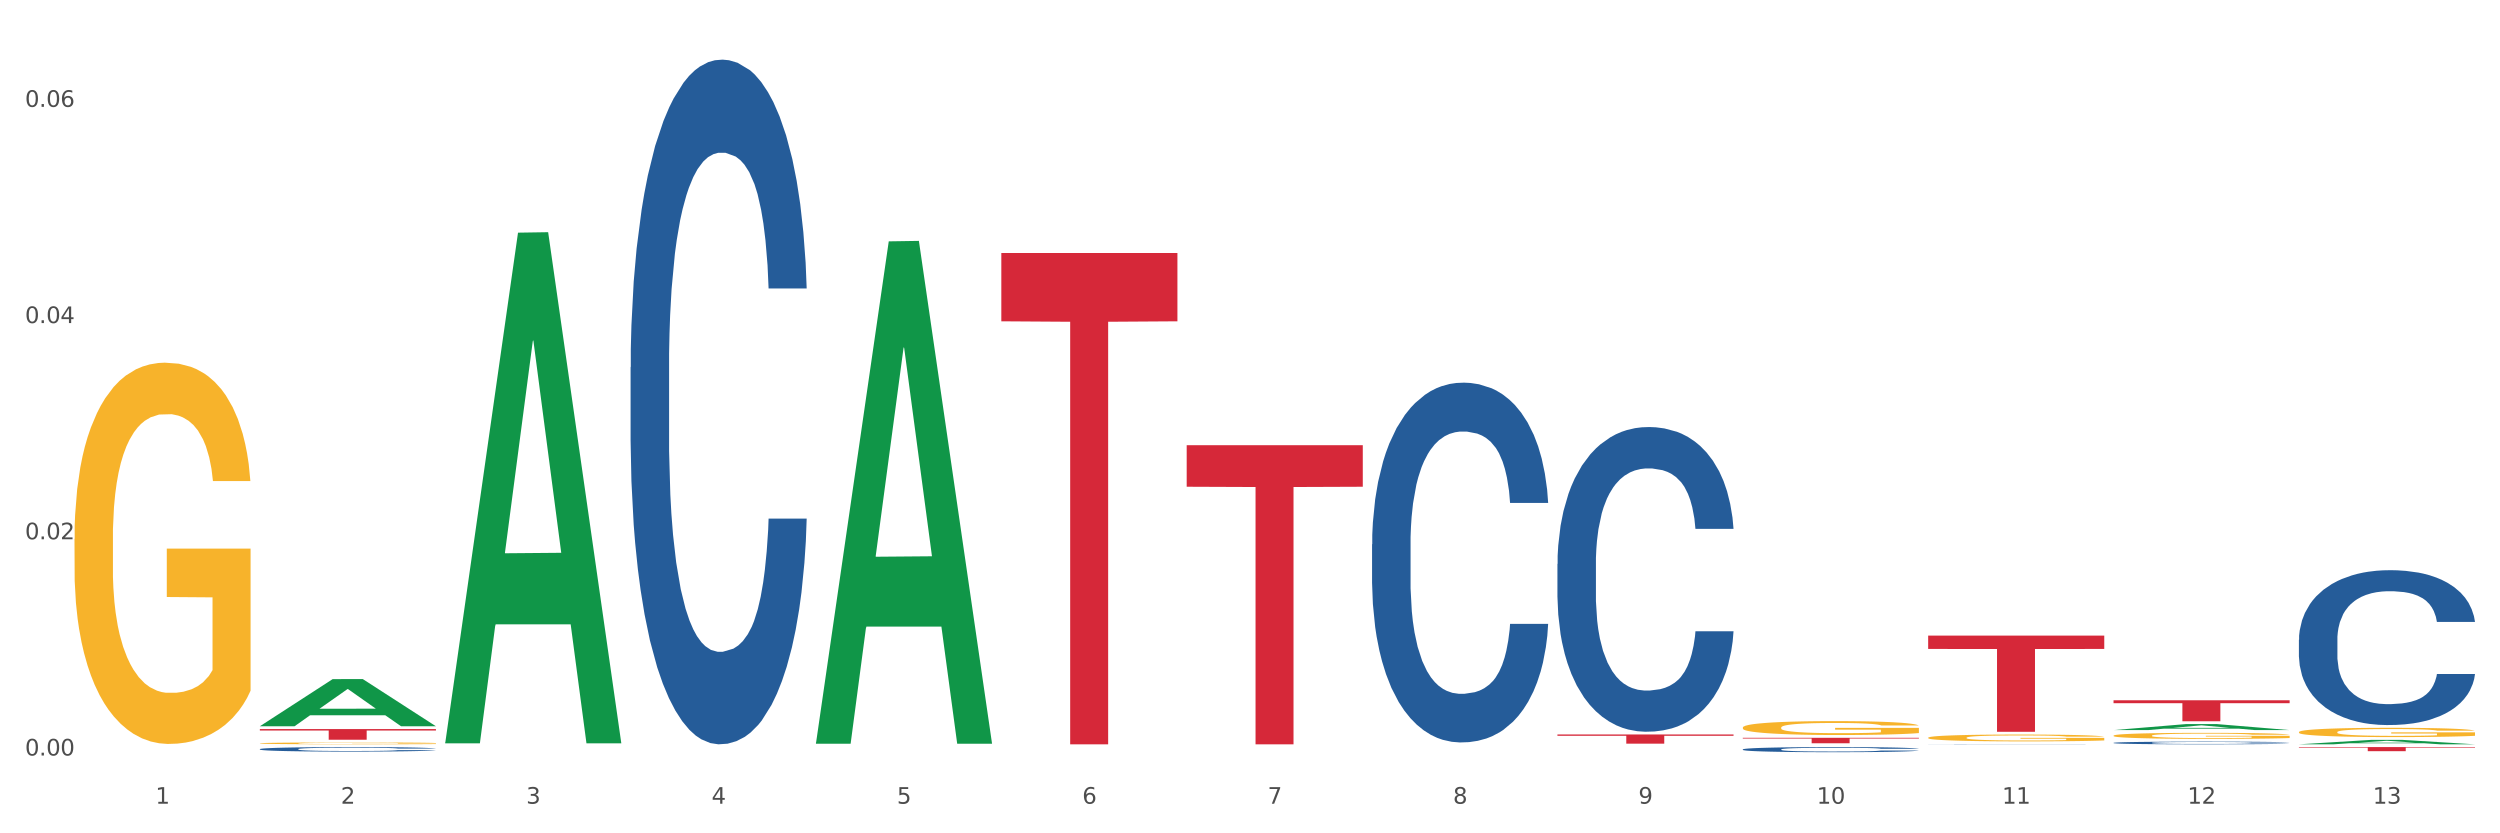 <?xml version="1.0" encoding="utf-8" standalone="no"?>
<!DOCTYPE svg PUBLIC "-//W3C//DTD SVG 1.1//EN"
  "http://www.w3.org/Graphics/SVG/1.1/DTD/svg11.dtd">
<svg xmlns:xlink="http://www.w3.org/1999/xlink" width="1080pt" height="360pt" viewBox="0 0 1080 360" xmlns="http://www.w3.org/2000/svg" version="1.1">
 <rect x="0" y="0" width="1080" height="360" fill="#333333" stroke="none"/>
 <defs>
  <style type="text/css">*{stroke-linejoin: round; stroke-linecap: butt}</style>
 </defs>
 <g id="figure_1">
  <g id="patch_1">
   <path d="M 0 360 
L 1080 360 
L 1080 0 
L 0 0 
z
" style="fill: #ffffff; stroke: #ffffff; stroke-linejoin: miter"/>
  </g>
  <g id="axes_1">
   <g id="matplotlib.axis_1">
    <g id="xtick_1">
     <g id="text_1">
      <!-- 1 -->
      <g style="fill: #4d4d4d" transform="translate(67.159 347.204) scale(0.096 -0.096)">
       <defs>
        <path id="DejaVuSans-31" d="M 794 531 
L 1825 531 
L 1825 4091 
L 703 3866 
L 703 4441 
L 1819 4666 
L 2450 4666 
L 2450 531 
L 3481 531 
L 3481 0 
L 794 0 
L 794 531 
z
" transform="scale(0.016)"/>
       </defs>
       <use xlink:href="#DejaVuSans-31"/>
      </g>
     </g>
    </g>
    <g id="xtick_2">
     <g id="text_2">
      <!-- 2 -->
      <g style="fill: #4d4d4d" transform="translate(147.238 347.204) scale(0.096 -0.096)">
       <defs>
        <path id="DejaVuSans-32" d="M 1228 531 
L 3431 531 
L 3431 0 
L 469 0 
L 469 531 
Q 828 903 1448 1529 
Q 2069 2156 2228 2338 
Q 2531 2678 2651 2914 
Q 2772 3150 2772 3378 
Q 2772 3750 2511 3984 
Q 2250 4219 1831 4219 
Q 1534 4219 1204 4116 
Q 875 4013 500 3803 
L 500 4441 
Q 881 4594 1212 4672 
Q 1544 4750 1819 4750 
Q 2544 4750 2975 4387 
Q 3406 4025 3406 3419 
Q 3406 3131 3298 2873 
Q 3191 2616 2906 2266 
Q 2828 2175 2409 1742 
Q 1991 1309 1228 531 
z
" transform="scale(0.016)"/>
       </defs>
       <use xlink:href="#DejaVuSans-32"/>
      </g>
     </g>
    </g>
    <g id="xtick_3">
     <g id="text_3">
      <!-- 3 -->
      <g style="fill: #4d4d4d" transform="translate(227.317 347.204) scale(0.096 -0.096)">
       <defs>
        <path id="DejaVuSans-33" d="M 2597 2516 
Q 3050 2419 3304 2112 
Q 3559 1806 3559 1356 
Q 3559 666 3084 287 
Q 2609 -91 1734 -91 
Q 1441 -91 1130 -33 
Q 819 25 488 141 
L 488 750 
Q 750 597 1062 519 
Q 1375 441 1716 441 
Q 2309 441 2620 675 
Q 2931 909 2931 1356 
Q 2931 1769 2642 2001 
Q 2353 2234 1838 2234 
L 1294 2234 
L 1294 2753 
L 1863 2753 
Q 2328 2753 2575 2939 
Q 2822 3125 2822 3475 
Q 2822 3834 2567 4026 
Q 2313 4219 1838 4219 
Q 1578 4219 1281 4162 
Q 984 4106 628 3988 
L 628 4550 
Q 988 4650 1302 4700 
Q 1616 4750 1894 4750 
Q 2613 4750 3031 4423 
Q 3450 4097 3450 3541 
Q 3450 3153 3228 2886 
Q 3006 2619 2597 2516 
z
" transform="scale(0.016)"/>
       </defs>
       <use xlink:href="#DejaVuSans-33"/>
      </g>
     </g>
    </g>
    <g id="xtick_4">
     <g id="text_4">
      <!-- 4 -->
      <g style="fill: #4d4d4d" transform="translate(307.396 347.204) scale(0.096 -0.096)">
       <defs>
        <path id="DejaVuSans-34" d="M 2419 4116 
L 825 1625 
L 2419 1625 
L 2419 4116 
z
M 2253 4666 
L 3047 4666 
L 3047 1625 
L 3713 1625 
L 3713 1100 
L 3047 1100 
L 3047 0 
L 2419 0 
L 2419 1100 
L 313 1100 
L 313 1709 
L 2253 4666 
z
" transform="scale(0.016)"/>
       </defs>
       <use xlink:href="#DejaVuSans-34"/>
      </g>
     </g>
    </g>
    <g id="xtick_5">
     <g id="text_5">
      <!-- 5 -->
      <g style="fill: #4d4d4d" transform="translate(387.475 347.204) scale(0.096 -0.096)">
       <defs>
        <path id="DejaVuSans-35" d="M 691 4666 
L 3169 4666 
L 3169 4134 
L 1269 4134 
L 1269 2991 
Q 1406 3038 1543 3061 
Q 1681 3084 1819 3084 
Q 2600 3084 3056 2656 
Q 3513 2228 3513 1497 
Q 3513 744 3044 326 
Q 2575 -91 1722 -91 
Q 1428 -91 1123 -41 
Q 819 9 494 109 
L 494 744 
Q 775 591 1075 516 
Q 1375 441 1709 441 
Q 2250 441 2565 725 
Q 2881 1009 2881 1497 
Q 2881 1984 2565 2268 
Q 2250 2553 1709 2553 
Q 1456 2553 1204 2497 
Q 953 2441 691 2322 
L 691 4666 
z
" transform="scale(0.016)"/>
       </defs>
       <use xlink:href="#DejaVuSans-35"/>
      </g>
     </g>
    </g>
    <g id="xtick_6">
     <g id="text_6">
      <!-- 6 -->
      <g style="fill: #4d4d4d" transform="translate(467.554 347.204) scale(0.096 -0.096)">
       <defs>
        <path id="DejaVuSans-36" d="M 2113 2584 
Q 1688 2584 1439 2293 
Q 1191 2003 1191 1497 
Q 1191 994 1439 701 
Q 1688 409 2113 409 
Q 2538 409 2786 701 
Q 3034 994 3034 1497 
Q 3034 2003 2786 2293 
Q 2538 2584 2113 2584 
z
M 3366 4563 
L 3366 3988 
Q 3128 4100 2886 4159 
Q 2644 4219 2406 4219 
Q 1781 4219 1451 3797 
Q 1122 3375 1075 2522 
Q 1259 2794 1537 2939 
Q 1816 3084 2150 3084 
Q 2853 3084 3261 2657 
Q 3669 2231 3669 1497 
Q 3669 778 3244 343 
Q 2819 -91 2113 -91 
Q 1303 -91 875 529 
Q 447 1150 447 2328 
Q 447 3434 972 4092 
Q 1497 4750 2381 4750 
Q 2619 4750 2861 4703 
Q 3103 4656 3366 4563 
z
" transform="scale(0.016)"/>
       </defs>
       <use xlink:href="#DejaVuSans-36"/>
      </g>
     </g>
    </g>
    <g id="xtick_7">
     <g id="text_7">
      <!-- 7 -->
      <g style="fill: #4d4d4d" transform="translate(547.634 347.204) scale(0.096 -0.096)">
       <defs>
        <path id="DejaVuSans-37" d="M 525 4666 
L 3525 4666 
L 3525 4397 
L 1831 0 
L 1172 0 
L 2766 4134 
L 525 4134 
L 525 4666 
z
" transform="scale(0.016)"/>
       </defs>
       <use xlink:href="#DejaVuSans-37"/>
      </g>
     </g>
    </g>
    <g id="xtick_8">
     <g id="text_8">
      <!-- 8 -->
      <g style="fill: #4d4d4d" transform="translate(627.713 347.204) scale(0.096 -0.096)">
       <defs>
        <path id="DejaVuSans-38" d="M 2034 2216 
Q 1584 2216 1326 1975 
Q 1069 1734 1069 1313 
Q 1069 891 1326 650 
Q 1584 409 2034 409 
Q 2484 409 2743 651 
Q 3003 894 3003 1313 
Q 3003 1734 2745 1975 
Q 2488 2216 2034 2216 
z
M 1403 2484 
Q 997 2584 770 2862 
Q 544 3141 544 3541 
Q 544 4100 942 4425 
Q 1341 4750 2034 4750 
Q 2731 4750 3128 4425 
Q 3525 4100 3525 3541 
Q 3525 3141 3298 2862 
Q 3072 2584 2669 2484 
Q 3125 2378 3379 2068 
Q 3634 1759 3634 1313 
Q 3634 634 3220 271 
Q 2806 -91 2034 -91 
Q 1263 -91 848 271 
Q 434 634 434 1313 
Q 434 1759 690 2068 
Q 947 2378 1403 2484 
z
M 1172 3481 
Q 1172 3119 1398 2916 
Q 1625 2713 2034 2713 
Q 2441 2713 2670 2916 
Q 2900 3119 2900 3481 
Q 2900 3844 2670 4047 
Q 2441 4250 2034 4250 
Q 1625 4250 1398 4047 
Q 1172 3844 1172 3481 
z
" transform="scale(0.016)"/>
       </defs>
       <use xlink:href="#DejaVuSans-38"/>
      </g>
     </g>
    </g>
    <g id="xtick_9">
     <g id="text_9">
      <!-- 9 -->
      <g style="fill: #4d4d4d" transform="translate(707.792 347.204) scale(0.096 -0.096)">
       <defs>
        <path id="DejaVuSans-39" d="M 703 97 
L 703 672 
Q 941 559 1184 500 
Q 1428 441 1663 441 
Q 2288 441 2617 861 
Q 2947 1281 2994 2138 
Q 2813 1869 2534 1725 
Q 2256 1581 1919 1581 
Q 1219 1581 811 2004 
Q 403 2428 403 3163 
Q 403 3881 828 4315 
Q 1253 4750 1959 4750 
Q 2769 4750 3195 4129 
Q 3622 3509 3622 2328 
Q 3622 1225 3098 567 
Q 2575 -91 1691 -91 
Q 1453 -91 1209 -44 
Q 966 3 703 97 
z
M 1959 2075 
Q 2384 2075 2632 2365 
Q 2881 2656 2881 3163 
Q 2881 3666 2632 3958 
Q 2384 4250 1959 4250 
Q 1534 4250 1286 3958 
Q 1038 3666 1038 3163 
Q 1038 2656 1286 2365 
Q 1534 2075 1959 2075 
z
" transform="scale(0.016)"/>
       </defs>
       <use xlink:href="#DejaVuSans-39"/>
      </g>
     </g>
    </g>
    <g id="xtick_10">
     <g id="text_10">
      <!-- 10 -->
      <g style="fill: #4d4d4d" transform="translate(784.817 347.204) scale(0.096 -0.096)">
       <defs>
        <path id="DejaVuSans-30" d="M 2034 4250 
Q 1547 4250 1301 3770 
Q 1056 3291 1056 2328 
Q 1056 1369 1301 889 
Q 1547 409 2034 409 
Q 2525 409 2770 889 
Q 3016 1369 3016 2328 
Q 3016 3291 2770 3770 
Q 2525 4250 2034 4250 
z
M 2034 4750 
Q 2819 4750 3233 4129 
Q 3647 3509 3647 2328 
Q 3647 1150 3233 529 
Q 2819 -91 2034 -91 
Q 1250 -91 836 529 
Q 422 1150 422 2328 
Q 422 3509 836 4129 
Q 1250 4750 2034 4750 
z
" transform="scale(0.016)"/>
       </defs>
       <use xlink:href="#DejaVuSans-31"/>
       <use xlink:href="#DejaVuSans-30" transform="translate(63.623 0)"/>
      </g>
     </g>
    </g>
    <g id="xtick_11">
     <g id="text_11">
      <!-- 11 -->
      <g style="fill: #4d4d4d" transform="translate(864.896 347.204) scale(0.096 -0.096)">
       <use xlink:href="#DejaVuSans-31"/>
       <use xlink:href="#DejaVuSans-31" transform="translate(63.623 0)"/>
      </g>
     </g>
    </g>
    <g id="xtick_12">
     <g id="text_12">
      <!-- 12 -->
      <g style="fill: #4d4d4d" transform="translate(944.975 347.204) scale(0.096 -0.096)">
       <use xlink:href="#DejaVuSans-31"/>
       <use xlink:href="#DejaVuSans-32" transform="translate(63.623 0)"/>
      </g>
     </g>
    </g>
    <g id="xtick_13">
     <g id="text_13">
      <!-- 13 -->
      <g style="fill: #4d4d4d" transform="translate(1025.054 347.204) scale(0.096 -0.096)">
       <use xlink:href="#DejaVuSans-31"/>
       <use xlink:href="#DejaVuSans-33" transform="translate(63.623 0)"/>
      </g>
     </g>
    </g>
    <g id="xtick_14"/>
    <g id="xtick_15"/>
    <g id="xtick_16"/>
    <g id="xtick_17"/>
    <g id="xtick_18"/>
    <g id="xtick_19"/>
    <g id="xtick_20"/>
    <g id="xtick_21"/>
    <g id="xtick_22"/>
    <g id="xtick_23"/>
    <g id="xtick_24"/>
    <g id="xtick_25"/>
   </g>
   <g id="matplotlib.axis_2">
    <g id="ytick_1">
     <g id="text_14">
      <!-- 0.00 -->
      <g style="fill: #4d4d4d" transform="translate(10.8 326.382) scale(0.096 -0.096)">
       <defs>
        <path id="DejaVuSans-2e" d="M 684 794 
L 1344 794 
L 1344 0 
L 684 0 
L 684 794 
z
" transform="scale(0.016)"/>
       </defs>
       <use xlink:href="#DejaVuSans-30"/>
       <use xlink:href="#DejaVuSans-2e" transform="translate(63.623 0)"/>
       <use xlink:href="#DejaVuSans-30" transform="translate(95.41 0)"/>
       <use xlink:href="#DejaVuSans-30" transform="translate(159.033 0)"/>
      </g>
     </g>
    </g>
    <g id="ytick_2">
     <g id="text_15">
      <!-- 0.02 -->
      <g style="fill: #4d4d4d" transform="translate(10.8 232.975) scale(0.096 -0.096)">
       <use xlink:href="#DejaVuSans-30"/>
       <use xlink:href="#DejaVuSans-2e" transform="translate(63.623 0)"/>
       <use xlink:href="#DejaVuSans-30" transform="translate(95.41 0)"/>
       <use xlink:href="#DejaVuSans-32" transform="translate(159.033 0)"/>
      </g>
     </g>
    </g>
    <g id="ytick_3">
     <g id="text_16">
      <!-- 0.04 -->
      <g style="fill: #4d4d4d" transform="translate(10.8 139.568) scale(0.096 -0.096)">
       <use xlink:href="#DejaVuSans-30"/>
       <use xlink:href="#DejaVuSans-2e" transform="translate(63.623 0)"/>
       <use xlink:href="#DejaVuSans-30" transform="translate(95.41 0)"/>
       <use xlink:href="#DejaVuSans-34" transform="translate(159.033 0)"/>
      </g>
     </g>
    </g>
    <g id="ytick_4">
     <g id="text_17">
      <!-- 0.06 -->
      <g style="fill: #4d4d4d" transform="translate(10.8 46.161) scale(0.096 -0.096)">
       <use xlink:href="#DejaVuSans-30"/>
       <use xlink:href="#DejaVuSans-2e" transform="translate(63.623 0)"/>
       <use xlink:href="#DejaVuSans-30" transform="translate(95.41 0)"/>
       <use xlink:href="#DejaVuSans-36" transform="translate(159.033 0)"/>
      </g>
     </g>
    </g>
    <g id="ytick_5"/>
    <g id="ytick_6"/>
    <g id="ytick_7"/>
   </g>
   <g id="PolyCollection_1">
    <path d="M 112.254 313.717 
L 112.333 313.697 
L 143.704 293.377 
L 156.723 293.357 
L 188.329 313.755 
L 173.271 313.755 
L 166.448 309.005 
L 134.057 309.005 
L 133.822 309.082 
L 127.234 313.755 
L 112.254 313.755 
L 112.254 313.717 
L 138.135 306.171 
L 162.37 306.151 
L 150.37 297.705 
L 150.213 297.667 
L 150.056 297.724 
L 138.057 306.151 
L 138.135 306.171 
L 112.254 313.717 
z
" clip-path="url(#pa9bc8d7a52)" style="fill: #109648"/>
    <path d="M 432.571 109.309 
L 508.646 109.309 
L 508.646 138.803 
L 478.721 139.003 
L 478.721 321.547 
L 462.316 321.547 
L 462.316 139.003 
L 432.571 138.803 
L 432.571 109.509 
L 432.571 109.309 
z
" clip-path="url(#pa9bc8d7a52)" style="fill: #d62839"/>
    <path d="M 112.254 314.943 
L 188.329 314.943 
L 188.329 315.584 
L 158.404 315.588 
L 158.404 319.553 
L 141.999 319.553 
L 141.999 315.588 
L 112.254 315.584 
L 112.254 314.947 
L 112.254 314.943 
z
" clip-path="url(#pa9bc8d7a52)" style="fill: #d62839"/>
    <path d="M 752.887 318.717 
L 828.963 318.717 
L 828.963 319.047 
L 799.037 319.049 
L 799.037 321.09 
L 782.632 321.09 
L 782.632 319.049 
L 752.887 319.047 
L 752.887 318.72 
L 752.887 318.717 
z
" clip-path="url(#pa9bc8d7a52)" style="fill: #d62839"/>
    <path d="M 832.967 274.567 
L 909.042 274.567 
L 909.042 280.343 
L 879.116 280.382 
L 879.116 316.133 
L 862.712 316.133 
L 862.712 280.382 
L 832.967 280.343 
L 832.967 274.606 
L 832.967 274.567 
z
" clip-path="url(#pa9bc8d7a52)" style="fill: #d62839"/>
    <path d="M 913.046 302.519 
L 989.121 302.519 
L 989.121 303.781 
L 959.196 303.79 
L 959.196 311.601 
L 942.791 311.601 
L 942.791 303.79 
L 913.046 303.781 
L 913.046 302.528 
L 913.046 302.519 
z
" clip-path="url(#pa9bc8d7a52)" style="fill: #d62839"/>
    <path d="M 993.125 322.734 
L 1069.2 322.734 
L 1069.2 322.982 
L 1039.275 322.983 
L 1039.275 324.513 
L 1022.87 324.513 
L 1022.87 322.983 
L 993.125 322.982 
L 993.125 322.736 
L 993.125 322.734 
z
" clip-path="url(#pa9bc8d7a52)" style="fill: #d62839"/>
    <path d="M 32.175 232.786 
L 32.265 232.635 
L 32.265 227.22 
L 32.444 222.557 
L 33.343 211.275 
L 34.69 201.948 
L 35.678 196.984 
L 36.666 192.923 
L 37.833 188.861 
L 39.271 184.649 
L 41.875 178.482 
L 43.492 175.323 
L 45.468 172.013 
L 49.061 167.2 
L 51.665 164.492 
L 54.36 162.235 
L 58.761 159.528 
L 61.635 158.324 
L 64.689 157.422 
L 68.371 156.82 
L 71.156 156.67 
L 77.263 157.121 
L 82.473 158.475 
L 84.988 159.528 
L 88.221 161.333 
L 89.927 162.536 
L 92.712 164.943 
L 95.586 168.102 
L 97.562 170.81 
L 100.526 175.924 
L 102.771 181.039 
L 104.837 187.357 
L 105.915 191.719 
L 106.723 195.781 
L 107.442 200.444 
L 108.16 207.815 
L 91.993 207.815 
L 91.365 202.55 
L 90.377 197.586 
L 88.939 192.772 
L 87.682 189.764 
L 85.526 186.003 
L 83.55 183.596 
L 81.485 181.791 
L 78.97 180.287 
L 76.994 179.535 
L 74.209 178.933 
L 68.731 179.083 
L 65.048 180.287 
L 62.533 181.791 
L 60.917 183.145 
L 59.479 184.649 
L 57.863 186.755 
L 55.977 189.914 
L 54.629 192.772 
L 53.282 196.382 
L 52.204 199.993 
L 51.216 204.205 
L 50.408 208.717 
L 49.779 213.381 
L 49.24 219.097 
L 48.791 228.574 
L 48.791 249.182 
L 48.971 253.846 
L 49.42 260.013 
L 49.959 264.676 
L 50.857 270.242 
L 51.665 274.003 
L 53.192 279.418 
L 54.899 283.931 
L 56.246 286.789 
L 57.593 289.196 
L 59.929 292.505 
L 62.533 295.213 
L 64.779 296.868 
L 67.832 298.372 
L 69.898 298.974 
L 71.695 299.275 
L 76.096 299.275 
L 79.239 298.823 
L 82.742 297.77 
L 85.437 296.416 
L 87.682 294.762 
L 90.197 292.054 
L 91.814 289.497 
L 91.814 258.057 
L 72.054 257.907 
L 72.054 236.998 
L 108.25 236.998 
L 108.25 298.372 
L 106.723 301.531 
L 105.017 304.389 
L 103.22 306.946 
L 100.526 310.105 
L 97.292 313.114 
L 94.418 315.22 
L 91.365 317.025 
L 87.772 318.68 
L 83.101 320.184 
L 80.227 320.786 
L 76.635 321.237 
L 72.413 321.387 
L 68.731 321.086 
L 65.138 320.334 
L 61.366 318.98 
L 57.683 317.025 
L 54.899 315.069 
L 52.114 312.663 
L 49.15 309.504 
L 46.815 306.495 
L 45.019 303.787 
L 43.043 300.328 
L 40.887 295.815 
L 39.271 291.753 
L 37.833 287.541 
L 36.307 282.126 
L 35.229 277.463 
L 34.151 271.596 
L 33.522 267.234 
L 32.804 260.464 
L 32.265 250.987 
L 32.175 232.786 
z
" clip-path="url(#pa9bc8d7a52)" style="fill: #f7b32b"/>
    <path d="M 512.65 192.313 
L 588.725 192.313 
L 588.725 210.272 
L 558.8 210.393 
L 558.8 321.547 
L 542.395 321.547 
L 542.395 210.393 
L 512.65 210.272 
L 512.65 192.434 
L 512.65 192.313 
z
" clip-path="url(#pa9bc8d7a52)" style="fill: #d62839"/>
    <path d="M 993.125 316.267 
L 993.215 316.263 
L 993.215 316.131 
L 993.394 316.018 
L 994.292 315.743 
L 995.64 315.516 
L 996.628 315.395 
L 997.616 315.297 
L 998.783 315.198 
L 1000.22 315.095 
L 1002.825 314.945 
L 1004.442 314.868 
L 1006.418 314.788 
L 1010.01 314.67 
L 1012.615 314.605 
L 1015.31 314.55 
L 1019.711 314.484 
L 1022.585 314.454 
L 1025.639 314.433 
L 1029.321 314.418 
L 1032.105 314.414 
L 1038.213 314.425 
L 1043.422 314.458 
L 1045.937 314.484 
L 1049.171 314.528 
L 1050.877 314.557 
L 1053.662 314.616 
L 1056.536 314.692 
L 1058.512 314.758 
L 1061.476 314.883 
L 1063.721 315.007 
L 1065.787 315.161 
L 1066.865 315.267 
L 1067.673 315.366 
L 1068.392 315.48 
L 1069.11 315.659 
L 1052.943 315.659 
L 1052.314 315.531 
L 1051.326 315.41 
L 1049.889 315.293 
L 1048.632 315.22 
L 1046.476 315.128 
L 1044.5 315.07 
L 1042.434 315.026 
L 1039.92 314.989 
L 1037.944 314.971 
L 1035.159 314.956 
L 1029.68 314.96 
L 1025.998 314.989 
L 1023.483 315.026 
L 1021.866 315.059 
L 1020.429 315.095 
L 1018.813 315.146 
L 1016.926 315.223 
L 1015.579 315.293 
L 1014.232 315.381 
L 1013.154 315.469 
L 1012.166 315.571 
L 1011.358 315.681 
L 1010.729 315.794 
L 1010.19 315.934 
L 1009.741 316.164 
L 1009.741 316.666 
L 1009.921 316.779 
L 1010.37 316.929 
L 1010.909 317.043 
L 1011.807 317.178 
L 1012.615 317.27 
L 1014.142 317.402 
L 1015.849 317.511 
L 1017.196 317.581 
L 1018.543 317.64 
L 1020.878 317.72 
L 1023.483 317.786 
L 1025.728 317.826 
L 1028.782 317.863 
L 1030.848 317.877 
L 1032.644 317.885 
L 1037.045 317.885 
L 1040.189 317.874 
L 1043.692 317.848 
L 1046.386 317.815 
L 1048.632 317.775 
L 1051.147 317.709 
L 1052.763 317.647 
L 1052.763 316.882 
L 1033.004 316.878 
L 1033.004 316.369 
L 1069.2 316.369 
L 1069.2 317.863 
L 1067.673 317.94 
L 1065.967 318.009 
L 1064.17 318.072 
L 1061.476 318.148 
L 1058.242 318.222 
L 1055.368 318.273 
L 1052.314 318.317 
L 1048.722 318.357 
L 1044.051 318.394 
L 1041.177 318.408 
L 1037.584 318.419 
L 1033.363 318.423 
L 1029.68 318.416 
L 1026.088 318.397 
L 1022.315 318.364 
L 1018.633 318.317 
L 1015.849 318.269 
L 1013.064 318.211 
L 1010.1 318.134 
L 1007.765 318.061 
L 1005.969 317.995 
L 1003.993 317.91 
L 1001.837 317.801 
L 1000.22 317.702 
L 998.783 317.599 
L 997.256 317.467 
L 996.179 317.354 
L 995.101 317.211 
L 994.472 317.105 
L 993.754 316.94 
L 993.215 316.71 
L 993.125 316.267 
z
" clip-path="url(#pa9bc8d7a52)" style="fill: #f7b32b"/>
    <path d="M 913.046 317.793 
L 913.135 317.79 
L 913.135 317.705 
L 913.315 317.631 
L 914.213 317.452 
L 915.561 317.304 
L 916.549 317.226 
L 917.537 317.161 
L 918.704 317.097 
L 920.141 317.03 
L 922.746 316.933 
L 924.363 316.882 
L 926.339 316.83 
L 929.931 316.754 
L 932.536 316.711 
L 935.231 316.675 
L 939.632 316.632 
L 942.506 316.613 
L 945.559 316.599 
L 949.242 316.589 
L 952.026 316.587 
L 958.134 316.594 
L 963.343 316.616 
L 965.858 316.632 
L 969.092 316.661 
L 970.798 316.68 
L 973.582 316.718 
L 976.457 316.768 
L 978.433 316.811 
L 981.397 316.892 
L 983.642 316.973 
L 985.708 317.073 
L 986.786 317.142 
L 987.594 317.207 
L 988.312 317.28 
L 989.031 317.397 
L 972.864 317.397 
L 972.235 317.314 
L 971.247 317.235 
L 969.81 317.159 
L 968.553 317.111 
L 966.397 317.052 
L 964.421 317.014 
L 962.355 316.985 
L 959.84 316.961 
L 957.864 316.949 
L 955.08 316.94 
L 949.601 316.942 
L 945.919 316.961 
L 943.404 316.985 
L 941.787 317.006 
L 940.35 317.03 
L 938.733 317.064 
L 936.847 317.114 
L 935.5 317.159 
L 934.153 317.216 
L 933.075 317.273 
L 932.087 317.34 
L 931.279 317.411 
L 930.65 317.485 
L 930.111 317.576 
L 929.662 317.726 
L 929.662 318.053 
L 929.841 318.126 
L 930.291 318.224 
L 930.829 318.298 
L 931.728 318.386 
L 932.536 318.446 
L 934.063 318.531 
L 935.769 318.603 
L 937.117 318.648 
L 938.464 318.686 
L 940.799 318.739 
L 943.404 318.782 
L 945.649 318.808 
L 948.703 318.832 
L 950.769 318.841 
L 952.565 318.846 
L 956.966 318.846 
L 960.11 318.839 
L 963.613 318.822 
L 966.307 318.801 
L 968.553 318.775 
L 971.068 318.732 
L 972.684 318.691 
L 972.684 318.193 
L 952.925 318.191 
L 952.925 317.859 
L 989.121 317.859 
L 989.121 318.832 
L 987.594 318.882 
L 985.887 318.927 
L 984.091 318.968 
L 981.397 319.018 
L 978.163 319.065 
L 975.289 319.099 
L 972.235 319.127 
L 968.643 319.153 
L 963.972 319.177 
L 961.098 319.187 
L 957.505 319.194 
L 953.284 319.196 
L 949.601 319.192 
L 946.009 319.18 
L 942.236 319.158 
L 938.554 319.127 
L 935.769 319.096 
L 932.985 319.058 
L 930.021 319.008 
L 927.686 318.96 
L 925.89 318.918 
L 923.914 318.863 
L 921.758 318.791 
L 920.141 318.727 
L 918.704 318.66 
L 917.177 318.574 
L 916.099 318.5 
L 915.022 318.408 
L 914.393 318.338 
L 913.674 318.231 
L 913.135 318.081 
L 913.046 317.793 
z
" clip-path="url(#pa9bc8d7a52)" style="fill: #f7b32b"/>
    <path d="M 832.967 318.69 
L 833.056 318.687 
L 833.056 318.59 
L 833.236 318.506 
L 834.134 318.303 
L 835.481 318.135 
L 836.469 318.046 
L 837.457 317.973 
L 838.625 317.9 
L 840.062 317.824 
L 842.667 317.714 
L 844.283 317.657 
L 846.259 317.597 
L 849.852 317.511 
L 852.457 317.462 
L 855.151 317.421 
L 859.552 317.373 
L 862.427 317.351 
L 865.48 317.335 
L 869.163 317.324 
L 871.947 317.321 
L 878.055 317.329 
L 883.264 317.354 
L 885.779 317.373 
L 889.012 317.405 
L 890.719 317.427 
L 893.503 317.47 
L 896.377 317.527 
L 898.353 317.576 
L 901.317 317.668 
L 903.563 317.76 
L 905.629 317.873 
L 906.706 317.952 
L 907.515 318.025 
L 908.233 318.108 
L 908.952 318.241 
L 892.785 318.241 
L 892.156 318.146 
L 891.168 318.057 
L 889.731 317.97 
L 888.474 317.916 
L 886.318 317.849 
L 884.342 317.805 
L 882.276 317.773 
L 879.761 317.746 
L 877.785 317.732 
L 875.001 317.722 
L 869.522 317.724 
L 865.84 317.746 
L 863.325 317.773 
L 861.708 317.797 
L 860.271 317.824 
L 858.654 317.862 
L 856.768 317.919 
L 855.421 317.97 
L 854.074 318.035 
L 852.996 318.1 
L 852.008 318.176 
L 851.199 318.257 
L 850.571 318.341 
L 850.032 318.444 
L 849.583 318.614 
L 849.583 318.985 
L 849.762 319.069 
L 850.211 319.179 
L 850.75 319.263 
L 851.648 319.363 
L 852.457 319.431 
L 853.984 319.528 
L 855.69 319.61 
L 857.038 319.661 
L 858.385 319.704 
L 860.72 319.764 
L 863.325 319.812 
L 865.57 319.842 
L 868.624 319.869 
L 870.69 319.88 
L 872.486 319.885 
L 876.887 319.885 
L 880.031 319.877 
L 883.534 319.858 
L 886.228 319.834 
L 888.474 319.804 
L 890.988 319.756 
L 892.605 319.71 
L 892.605 319.144 
L 872.845 319.142 
L 872.845 318.766 
L 909.042 318.766 
L 909.042 319.869 
L 907.515 319.926 
L 905.808 319.977 
L 904.012 320.023 
L 901.317 320.08 
L 898.084 320.134 
L 895.21 320.172 
L 892.156 320.205 
L 888.563 320.234 
L 883.893 320.261 
L 881.019 320.272 
L 877.426 320.28 
L 873.205 320.283 
L 869.522 320.278 
L 865.929 320.264 
L 862.157 320.24 
L 858.475 320.205 
L 855.69 320.169 
L 852.906 320.126 
L 849.942 320.069 
L 847.607 320.015 
L 845.81 319.967 
L 843.834 319.904 
L 841.679 319.823 
L 840.062 319.75 
L 838.625 319.674 
L 837.098 319.577 
L 836.02 319.493 
L 834.942 319.388 
L 834.314 319.309 
L 833.595 319.188 
L 833.056 319.017 
L 832.967 318.69 
z
" clip-path="url(#pa9bc8d7a52)" style="fill: #f7b32b"/>
    <path d="M 752.887 314.298 
L 752.977 314.293 
L 752.977 314.095 
L 753.157 313.925 
L 754.055 313.514 
L 755.402 313.174 
L 756.39 312.993 
L 757.378 312.844 
L 758.546 312.696 
L 759.983 312.543 
L 762.588 312.318 
L 764.204 312.203 
L 766.18 312.082 
L 769.773 311.906 
L 772.378 311.808 
L 775.072 311.725 
L 779.473 311.626 
L 782.347 311.583 
L 785.401 311.55 
L 789.084 311.528 
L 791.868 311.522 
L 797.976 311.539 
L 803.185 311.588 
L 805.7 311.626 
L 808.933 311.692 
L 810.64 311.736 
L 813.424 311.824 
L 816.298 311.939 
L 818.274 312.038 
L 821.238 312.224 
L 823.484 312.411 
L 825.549 312.641 
L 826.627 312.801 
L 827.436 312.949 
L 828.154 313.119 
L 828.873 313.388 
L 812.706 313.388 
L 812.077 313.196 
L 811.089 313.014 
L 809.652 312.839 
L 808.394 312.729 
L 806.239 312.592 
L 804.263 312.504 
L 802.197 312.438 
L 799.682 312.384 
L 797.706 312.356 
L 794.922 312.334 
L 789.443 312.34 
L 785.76 312.384 
L 783.246 312.438 
L 781.629 312.488 
L 780.192 312.543 
L 778.575 312.619 
L 776.689 312.735 
L 775.342 312.839 
L 773.994 312.971 
L 772.917 313.102 
L 771.929 313.256 
L 771.12 313.42 
L 770.492 313.591 
L 769.953 313.799 
L 769.504 314.145 
L 769.504 314.896 
L 769.683 315.066 
L 770.132 315.291 
L 770.671 315.461 
L 771.569 315.664 
L 772.378 315.801 
L 773.905 315.999 
L 775.611 316.164 
L 776.958 316.268 
L 778.306 316.356 
L 780.641 316.476 
L 783.246 316.575 
L 785.491 316.635 
L 788.545 316.69 
L 790.611 316.712 
L 792.407 316.723 
L 796.808 316.723 
L 799.952 316.707 
L 803.454 316.668 
L 806.149 316.619 
L 808.394 316.559 
L 810.909 316.46 
L 812.526 316.367 
L 812.526 315.22 
L 792.766 315.214 
L 792.766 314.452 
L 828.963 314.452 
L 828.963 316.69 
L 827.436 316.805 
L 825.729 316.91 
L 823.933 317.003 
L 821.238 317.118 
L 818.005 317.228 
L 815.131 317.305 
L 812.077 317.371 
L 808.484 317.431 
L 803.814 317.486 
L 800.94 317.508 
L 797.347 317.524 
L 793.125 317.53 
L 789.443 317.519 
L 785.85 317.491 
L 782.078 317.442 
L 778.395 317.371 
L 775.611 317.299 
L 772.827 317.211 
L 769.863 317.096 
L 767.528 316.986 
L 765.731 316.888 
L 763.755 316.762 
L 761.6 316.597 
L 759.983 316.449 
L 758.546 316.295 
L 757.019 316.098 
L 755.941 315.928 
L 754.863 315.714 
L 754.235 315.555 
L 753.516 315.308 
L 752.977 314.962 
L 752.887 314.298 
z
" clip-path="url(#pa9bc8d7a52)" style="fill: #f7b32b"/>
    <path d="M 112.254 321.113 
L 112.344 321.113 
L 112.344 321.086 
L 112.524 321.063 
L 113.422 321.008 
L 114.769 320.963 
L 115.757 320.938 
L 116.745 320.918 
L 117.913 320.899 
L 119.35 320.878 
L 121.954 320.848 
L 123.571 320.832 
L 125.547 320.816 
L 129.14 320.793 
L 131.744 320.779 
L 134.439 320.768 
L 138.84 320.755 
L 141.714 320.749 
L 144.768 320.745 
L 148.45 320.742 
L 151.235 320.741 
L 157.342 320.743 
L 162.552 320.75 
L 165.067 320.755 
L 168.3 320.764 
L 170.007 320.77 
L 172.791 320.782 
L 175.665 320.797 
L 177.641 320.81 
L 180.605 320.835 
L 182.85 320.86 
L 184.916 320.891 
L 185.994 320.913 
L 186.802 320.932 
L 187.521 320.955 
L 188.24 320.991 
L 172.072 320.991 
L 171.444 320.966 
L 170.456 320.941 
L 169.019 320.918 
L 167.761 320.903 
L 165.606 320.885 
L 163.63 320.873 
L 161.564 320.864 
L 159.049 320.857 
L 157.073 320.853 
L 154.289 320.85 
L 148.81 320.851 
L 145.127 320.857 
L 142.612 320.864 
L 140.996 320.871 
L 139.559 320.878 
L 137.942 320.888 
L 136.056 320.904 
L 134.708 320.918 
L 133.361 320.935 
L 132.283 320.953 
L 131.295 320.974 
L 130.487 320.996 
L 129.858 321.018 
L 129.319 321.046 
L 128.87 321.093 
L 128.87 321.194 
L 129.05 321.216 
L 129.499 321.246 
L 130.038 321.269 
L 130.936 321.296 
L 131.744 321.315 
L 133.271 321.341 
L 134.978 321.363 
L 136.325 321.377 
L 137.672 321.389 
L 140.008 321.405 
L 142.612 321.419 
L 144.858 321.427 
L 147.912 321.434 
L 149.977 321.437 
L 151.774 321.438 
L 156.175 321.438 
L 159.318 321.436 
L 162.821 321.431 
L 165.516 321.424 
L 167.761 321.416 
L 170.276 321.403 
L 171.893 321.391 
L 171.893 321.237 
L 152.133 321.236 
L 152.133 321.134 
L 188.329 321.134 
L 188.329 321.434 
L 186.802 321.449 
L 185.096 321.463 
L 183.3 321.476 
L 180.605 321.491 
L 177.372 321.506 
L 174.497 321.516 
L 171.444 321.525 
L 167.851 321.533 
L 163.181 321.541 
L 160.306 321.544 
L 156.714 321.546 
L 152.492 321.547 
L 148.81 321.545 
L 145.217 321.541 
L 141.445 321.535 
L 137.762 321.525 
L 134.978 321.516 
L 132.194 321.504 
L 129.23 321.488 
L 126.894 321.474 
L 125.098 321.461 
L 123.122 321.444 
L 120.966 321.422 
L 119.35 321.402 
L 117.913 321.381 
L 116.386 321.355 
L 115.308 321.332 
L 114.23 321.303 
L 113.601 321.282 
L 112.883 321.249 
L 112.344 321.202 
L 112.254 321.113 
z
" clip-path="url(#pa9bc8d7a52)" style="fill: #f7b32b"/>
    <path d="M 672.808 317.303 
L 748.883 317.303 
L 748.883 317.852 
L 718.958 317.856 
L 718.958 321.257 
L 702.553 321.257 
L 702.553 317.856 
L 672.808 317.852 
L 672.808 317.307 
L 672.808 317.303 
z
" clip-path="url(#pa9bc8d7a52)" style="fill: #d62839"/>
    <path d="M 993.125 276.381 
L 993.215 276.32 
L 993.215 274.609 
L 993.485 272.287 
L 994.474 268.01 
L 995.733 264.772 
L 997.891 260.983 
L 999.06 259.394 
L 1000.588 257.622 
L 1003.736 254.751 
L 1007.333 252.307 
L 1009.851 250.962 
L 1011.739 250.107 
L 1015.965 248.579 
L 1018.393 247.907 
L 1020.911 247.357 
L 1023.069 246.991 
L 1026.666 246.563 
L 1029.544 246.38 
L 1032.871 246.318 
L 1035.659 246.38 
L 1039.345 246.624 
L 1044.741 247.357 
L 1046.809 247.785 
L 1049.597 248.518 
L 1052.474 249.496 
L 1054.812 250.473 
L 1057.51 251.879 
L 1060.298 253.712 
L 1062.995 256.034 
L 1064.884 258.172 
L 1066.412 260.433 
L 1067.761 263.183 
L 1068.75 266.177 
L 1069.2 268.682 
L 1052.744 268.682 
L 1052.294 266.421 
L 1051.395 263.977 
L 1050.496 262.327 
L 1049.507 260.983 
L 1047.978 259.456 
L 1046.629 258.478 
L 1044.381 257.317 
L 1042.313 256.584 
L 1040.604 256.156 
L 1038.536 255.789 
L 1034.13 255.423 
L 1030.983 255.423 
L 1029.004 255.545 
L 1026.576 255.85 
L 1024.508 256.278 
L 1022.08 257.011 
L 1020.192 257.806 
L 1018.303 258.845 
L 1017.224 259.578 
L 1015.606 260.922 
L 1014.527 262.022 
L 1013.088 263.916 
L 1012.278 265.26 
L 1010.84 268.743 
L 1010.21 271.31 
L 1009.94 273.082 
L 1009.761 275.037 
L 1009.761 284.569 
L 1010.3 288.846 
L 1010.75 290.679 
L 1011.469 292.757 
L 1012.818 295.445 
L 1014.796 298.073 
L 1016.865 299.967 
L 1018.573 301.128 
L 1020.192 301.983 
L 1021.81 302.655 
L 1023.789 303.267 
L 1025.407 303.633 
L 1027.835 304 
L 1030.713 304.183 
L 1032.961 304.183 
L 1037.547 303.878 
L 1039.615 303.572 
L 1041.594 303.144 
L 1043.752 302.472 
L 1045.46 301.739 
L 1046.449 301.189 
L 1048.068 300.028 
L 1049.327 298.806 
L 1050.406 297.401 
L 1051.125 296.179 
L 1051.935 294.345 
L 1052.564 292.268 
L 1052.744 291.168 
L 1069.2 291.168 
L 1068.84 293.368 
L 1068.211 295.506 
L 1066.952 298.378 
L 1065.963 300.028 
L 1064.434 302.044 
L 1062.815 303.755 
L 1060.567 305.65 
L 1058.499 307.055 
L 1056.341 308.277 
L 1054.003 309.377 
L 1049.777 310.904 
L 1048.248 311.332 
L 1045.011 312.065 
L 1042.493 312.493 
L 1038.806 312.921 
L 1035.029 313.165 
L 1031.072 313.226 
L 1027.565 313.104 
L 1023.699 312.737 
L 1021.271 312.371 
L 1018.573 311.821 
L 1015.426 310.966 
L 1012.458 309.927 
L 1009.671 308.705 
L 1007.063 307.299 
L 1004.635 305.711 
L 1001.488 303.083 
L 999.15 300.517 
L 997.441 298.134 
L 996.272 296.117 
L 995.103 293.551 
L 994.474 291.779 
L 993.485 287.502 
L 993.125 283.53 
L 993.125 276.381 
z
" clip-path="url(#pa9bc8d7a52)" style="fill: #255c99"/>
    <path d="M 913.046 320.906 
L 913.136 320.905 
L 913.136 320.876 
L 913.405 320.835 
L 914.395 320.761 
L 915.653 320.705 
L 917.812 320.639 
L 918.981 320.611 
L 920.509 320.581 
L 923.657 320.531 
L 927.254 320.488 
L 929.771 320.465 
L 931.66 320.45 
L 935.886 320.423 
L 938.314 320.412 
L 940.832 320.402 
L 942.99 320.396 
L 946.587 320.388 
L 949.465 320.385 
L 952.792 320.384 
L 955.579 320.385 
L 959.266 320.39 
L 964.662 320.402 
L 966.73 320.41 
L 969.518 320.422 
L 972.395 320.439 
L 974.733 320.456 
L 977.431 320.481 
L 980.218 320.513 
L 982.916 320.553 
L 984.805 320.59 
L 986.333 320.629 
L 987.682 320.677 
L 988.671 320.729 
L 989.121 320.773 
L 972.665 320.773 
L 972.215 320.733 
L 971.316 320.691 
L 970.417 320.662 
L 969.428 320.639 
L 967.899 320.612 
L 966.55 320.595 
L 964.302 320.575 
L 962.234 320.563 
L 960.525 320.555 
L 958.457 320.549 
L 954.051 320.542 
L 950.903 320.542 
L 948.925 320.545 
L 946.497 320.55 
L 944.429 320.557 
L 942.001 320.57 
L 940.113 320.584 
L 938.224 320.602 
L 937.145 320.615 
L 935.527 320.638 
L 934.447 320.657 
L 933.009 320.69 
L 932.199 320.713 
L 930.761 320.774 
L 930.131 320.818 
L 929.861 320.849 
L 929.681 320.883 
L 929.681 321.049 
L 930.221 321.123 
L 930.671 321.155 
L 931.39 321.191 
L 932.739 321.238 
L 934.717 321.283 
L 936.785 321.316 
L 938.494 321.336 
L 940.113 321.351 
L 941.731 321.363 
L 943.71 321.374 
L 945.328 321.38 
L 947.756 321.386 
L 950.634 321.389 
L 952.882 321.389 
L 957.468 321.384 
L 959.536 321.379 
L 961.514 321.371 
L 963.673 321.36 
L 965.381 321.347 
L 966.37 321.337 
L 967.989 321.317 
L 969.248 321.296 
L 970.327 321.272 
L 971.046 321.25 
L 971.856 321.219 
L 972.485 321.182 
L 972.665 321.163 
L 989.121 321.163 
L 988.761 321.202 
L 988.132 321.239 
L 986.873 321.289 
L 985.884 321.317 
L 984.355 321.352 
L 982.736 321.382 
L 980.488 321.415 
L 978.42 321.439 
L 976.262 321.461 
L 973.924 321.48 
L 969.697 321.506 
L 968.169 321.514 
L 964.931 321.526 
L 962.414 321.534 
L 958.727 321.541 
L 954.95 321.546 
L 950.993 321.547 
L 947.486 321.544 
L 943.62 321.538 
L 941.192 321.532 
L 938.494 321.522 
L 935.347 321.507 
L 932.379 321.489 
L 929.592 321.468 
L 926.984 321.444 
L 924.556 321.416 
L 921.409 321.37 
L 919.071 321.326 
L 917.362 321.284 
L 916.193 321.249 
L 915.024 321.205 
L 914.395 321.174 
L 913.405 321.1 
L 913.046 321.031 
L 913.046 320.906 
z
" clip-path="url(#pa9bc8d7a52)" style="fill: #255c99"/>
    <path d="M 832.967 321.505 
L 833.056 321.505 
L 833.056 321.503 
L 833.326 321.5 
L 834.315 321.495 
L 835.574 321.492 
L 837.732 321.487 
L 838.901 321.486 
L 840.43 321.484 
L 843.577 321.48 
L 847.174 321.478 
L 849.692 321.476 
L 851.581 321.475 
L 855.807 321.473 
L 858.235 321.473 
L 860.753 321.472 
L 862.911 321.472 
L 866.508 321.471 
L 869.385 321.471 
L 872.713 321.471 
L 875.5 321.471 
L 879.187 321.471 
L 884.583 321.472 
L 886.651 321.473 
L 889.438 321.473 
L 892.316 321.474 
L 894.654 321.476 
L 897.352 321.477 
L 900.139 321.479 
L 902.837 321.482 
L 904.725 321.484 
L 906.254 321.487 
L 907.603 321.49 
L 908.592 321.493 
L 909.042 321.496 
L 892.586 321.496 
L 892.136 321.494 
L 891.237 321.491 
L 890.338 321.489 
L 889.348 321.487 
L 887.82 321.486 
L 886.471 321.485 
L 884.223 321.483 
L 882.155 321.482 
L 880.446 321.482 
L 878.378 321.482 
L 873.972 321.481 
L 870.824 321.481 
L 868.846 321.481 
L 866.418 321.482 
L 864.35 321.482 
L 861.922 321.483 
L 860.033 321.484 
L 858.145 321.485 
L 857.066 321.486 
L 855.447 321.487 
L 854.368 321.489 
L 852.929 321.491 
L 852.12 321.492 
L 850.681 321.496 
L 850.052 321.499 
L 849.782 321.501 
L 849.602 321.503 
L 849.602 321.514 
L 850.142 321.519 
L 850.591 321.521 
L 851.311 321.523 
L 852.66 321.526 
L 854.638 321.529 
L 856.706 321.532 
L 858.415 321.533 
L 860.033 321.534 
L 861.652 321.535 
L 863.63 321.535 
L 865.249 321.536 
L 867.677 321.536 
L 870.554 321.536 
L 872.803 321.536 
L 877.389 321.536 
L 879.457 321.536 
L 881.435 321.535 
L 883.593 321.534 
L 885.302 321.534 
L 886.291 321.533 
L 887.91 321.532 
L 889.169 321.53 
L 890.248 321.529 
L 890.967 321.527 
L 891.776 321.525 
L 892.406 321.523 
L 892.586 321.522 
L 909.042 321.522 
L 908.682 321.524 
L 908.053 321.527 
L 906.794 321.53 
L 905.804 321.532 
L 904.276 321.534 
L 902.657 321.536 
L 900.409 321.538 
L 898.341 321.54 
L 896.183 321.541 
L 893.845 321.542 
L 889.618 321.544 
L 888.09 321.544 
L 884.852 321.545 
L 882.334 321.546 
L 878.648 321.546 
L 874.871 321.546 
L 870.914 321.547 
L 867.407 321.546 
L 863.54 321.546 
L 861.113 321.546 
L 858.415 321.545 
L 855.268 321.544 
L 852.3 321.543 
L 849.512 321.541 
L 846.905 321.54 
L 844.477 321.538 
L 841.329 321.535 
L 838.991 321.532 
L 837.283 321.529 
L 836.114 321.527 
L 834.945 321.524 
L 834.315 321.522 
L 833.326 321.517 
L 832.967 321.513 
L 832.967 321.505 
z
" clip-path="url(#pa9bc8d7a52)" style="fill: #255c99"/>
    <path d="M 752.887 323.73 
L 752.977 323.728 
L 752.977 323.671 
L 753.247 323.594 
L 754.236 323.453 
L 755.495 323.345 
L 757.653 323.22 
L 758.822 323.167 
L 760.351 323.109 
L 763.498 323.014 
L 767.095 322.933 
L 769.613 322.888 
L 771.501 322.86 
L 775.728 322.809 
L 778.156 322.787 
L 780.674 322.769 
L 782.832 322.757 
L 786.429 322.743 
L 789.306 322.736 
L 792.633 322.734 
L 795.421 322.736 
L 799.108 322.745 
L 804.503 322.769 
L 806.572 322.783 
L 809.359 322.807 
L 812.237 322.84 
L 814.575 322.872 
L 817.273 322.919 
L 820.06 322.979 
L 822.758 323.056 
L 824.646 323.127 
L 826.175 323.202 
L 827.524 323.293 
L 828.513 323.392 
L 828.963 323.475 
L 812.507 323.475 
L 812.057 323.4 
L 811.158 323.319 
L 810.258 323.264 
L 809.269 323.22 
L 807.741 323.169 
L 806.392 323.137 
L 804.144 323.099 
L 802.075 323.074 
L 800.367 323.06 
L 798.299 323.048 
L 793.892 323.036 
L 790.745 323.036 
L 788.767 323.04 
L 786.339 323.05 
L 784.271 323.064 
L 781.843 323.088 
L 779.954 323.115 
L 778.066 323.149 
L 776.987 323.173 
L 775.368 323.218 
L 774.289 323.254 
L 772.85 323.317 
L 772.041 323.362 
L 770.602 323.477 
L 769.973 323.562 
L 769.703 323.62 
L 769.523 323.685 
L 769.523 324.001 
L 770.063 324.142 
L 770.512 324.203 
L 771.232 324.272 
L 772.581 324.361 
L 774.559 324.448 
L 776.627 324.511 
L 778.336 324.549 
L 779.954 324.577 
L 781.573 324.6 
L 783.551 324.62 
L 785.17 324.632 
L 787.598 324.644 
L 790.475 324.65 
L 792.723 324.65 
L 797.31 324.64 
L 799.378 324.63 
L 801.356 324.616 
L 803.514 324.593 
L 805.223 324.569 
L 806.212 324.551 
L 807.831 324.513 
L 809.089 324.472 
L 810.169 324.426 
L 810.888 324.385 
L 811.697 324.324 
L 812.327 324.256 
L 812.507 324.219 
L 828.963 324.219 
L 828.603 324.292 
L 827.973 324.363 
L 826.714 324.458 
L 825.725 324.513 
L 824.197 324.579 
L 822.578 324.636 
L 820.33 324.699 
L 818.262 324.745 
L 816.104 324.786 
L 813.765 324.822 
L 809.539 324.873 
L 808.01 324.887 
L 804.773 324.911 
L 802.255 324.925 
L 798.568 324.939 
L 794.792 324.947 
L 790.835 324.95 
L 787.328 324.945 
L 783.461 324.933 
L 781.033 324.921 
L 778.336 324.903 
L 775.188 324.875 
L 772.221 324.84 
L 769.433 324.8 
L 766.825 324.753 
L 764.398 324.701 
L 761.25 324.614 
L 758.912 324.529 
L 757.204 324.45 
L 756.035 324.383 
L 754.866 324.298 
L 754.236 324.239 
L 753.247 324.098 
L 752.887 323.966 
L 752.887 323.73 
z
" clip-path="url(#pa9bc8d7a52)" style="fill: #255c99"/>
    <path d="M 672.808 243.624 
L 672.898 243.504 
L 672.898 240.138 
L 673.168 235.57 
L 674.157 227.155 
L 675.416 220.783 
L 677.574 213.33 
L 678.743 210.204 
L 680.272 206.718 
L 683.419 201.068 
L 687.016 196.259 
L 689.534 193.614 
L 691.422 191.931 
L 695.649 188.926 
L 698.077 187.604 
L 700.595 186.522 
L 702.753 185.8 
L 706.35 184.959 
L 709.227 184.598 
L 712.554 184.478 
L 715.342 184.598 
L 719.029 185.079 
L 724.424 186.522 
L 726.492 187.363 
L 729.28 188.806 
L 732.158 190.729 
L 734.496 192.653 
L 737.193 195.418 
L 739.981 199.024 
L 742.679 203.592 
L 744.567 207.8 
L 746.096 212.248 
L 747.445 217.658 
L 748.434 223.548 
L 748.883 228.477 
L 732.427 228.477 
L 731.978 224.029 
L 731.079 219.221 
L 730.179 215.975 
L 729.19 213.33 
L 727.661 210.325 
L 726.313 208.401 
L 724.065 206.117 
L 721.996 204.674 
L 720.288 203.833 
L 718.22 203.112 
L 713.813 202.39 
L 710.666 202.39 
L 708.688 202.631 
L 706.26 203.232 
L 704.191 204.073 
L 701.764 205.516 
L 699.875 207.079 
L 697.987 209.122 
L 696.908 210.565 
L 695.289 213.21 
L 694.21 215.374 
L 692.771 219.1 
L 691.962 221.745 
L 690.523 228.597 
L 689.894 233.647 
L 689.624 237.133 
L 689.444 240.98 
L 689.444 259.733 
L 689.984 268.149 
L 690.433 271.755 
L 691.153 275.842 
L 692.501 281.132 
L 694.48 286.301 
L 696.548 290.028 
L 698.257 292.312 
L 699.875 293.995 
L 701.494 295.318 
L 703.472 296.52 
L 705.091 297.241 
L 707.519 297.962 
L 710.396 298.323 
L 712.644 298.323 
L 717.23 297.722 
L 719.299 297.121 
L 721.277 296.279 
L 723.435 294.957 
L 725.144 293.514 
L 726.133 292.432 
L 727.751 290.148 
L 729.01 287.744 
L 730.089 284.979 
L 730.809 282.575 
L 731.618 278.968 
L 732.248 274.881 
L 732.427 272.717 
L 748.883 272.717 
L 748.524 277.045 
L 747.894 281.252 
L 746.635 286.902 
L 745.646 290.148 
L 744.117 294.115 
L 742.499 297.481 
L 740.251 301.208 
L 738.183 303.973 
L 736.024 306.377 
L 733.686 308.541 
L 729.46 311.547 
L 727.931 312.388 
L 724.694 313.831 
L 722.176 314.672 
L 718.489 315.514 
L 714.713 315.995 
L 710.756 316.115 
L 707.249 315.875 
L 703.382 315.153 
L 700.954 314.432 
L 698.257 313.35 
L 695.109 311.667 
L 692.142 309.623 
L 689.354 307.219 
L 686.746 304.454 
L 684.318 301.328 
L 681.171 296.159 
L 678.833 291.11 
L 677.125 286.422 
L 675.956 282.454 
L 674.787 277.405 
L 674.157 273.919 
L 673.168 265.504 
L 672.808 257.69 
L 672.808 243.624 
z
" clip-path="url(#pa9bc8d7a52)" style="fill: #255c99"/>
    <path d="M 192.333 320.702 
L 192.412 320.495 
L 223.783 100.511 
L 236.802 100.304 
L 268.408 321.117 
L 253.35 321.117 
L 246.527 269.698 
L 214.136 269.698 
L 213.901 270.527 
L 207.313 321.117 
L 192.333 321.117 
L 192.333 320.702 
L 218.215 239.012 
L 242.449 238.805 
L 230.449 147.369 
L 230.292 146.955 
L 230.136 147.577 
L 218.136 238.805 
L 218.215 239.012 
L 192.333 320.702 
z
" clip-path="url(#pa9bc8d7a52)" style="fill: #109648"/>
    <path d="M 352.492 320.872 
L 352.57 320.668 
L 383.941 104.265 
L 396.96 104.061 
L 428.567 321.28 
L 413.509 321.28 
L 406.685 270.698 
L 374.295 270.698 
L 374.059 271.513 
L 367.471 321.28 
L 352.492 321.28 
L 352.492 320.872 
L 378.373 240.511 
L 402.607 240.307 
L 390.608 150.36 
L 390.451 149.952 
L 390.294 150.564 
L 378.294 240.307 
L 378.373 240.511 
L 352.492 320.872 
z
" clip-path="url(#pa9bc8d7a52)" style="fill: #109648"/>
    <path d="M 913.046 315.394 
L 913.124 315.392 
L 944.495 312.791 
L 957.514 312.789 
L 989.121 315.399 
L 974.063 315.399 
L 967.239 314.791 
L 934.849 314.791 
L 934.613 314.801 
L 928.025 315.399 
L 913.046 315.399 
L 913.046 315.394 
L 938.927 314.428 
L 963.161 314.426 
L 951.162 313.345 
L 951.005 313.34 
L 950.848 313.348 
L 938.848 314.426 
L 938.927 314.428 
L 913.046 315.394 
z
" clip-path="url(#pa9bc8d7a52)" style="fill: #109648"/>
    <path d="M 993.125 321.543 
L 993.203 321.541 
L 1024.574 319.613 
L 1037.594 319.611 
L 1069.2 321.547 
L 1054.142 321.547 
L 1047.319 321.096 
L 1014.928 321.096 
L 1014.693 321.103 
L 1008.105 321.547 
L 993.125 321.547 
L 993.125 321.543 
L 1019.006 320.827 
L 1043.24 320.825 
L 1031.241 320.023 
L 1031.084 320.02 
L 1030.927 320.025 
L 1018.928 320.825 
L 1019.006 320.827 
L 993.125 321.543 
z
" clip-path="url(#pa9bc8d7a52)" style="fill: #109648"/>
    <path d="M 112.254 323.613 
L 112.344 323.611 
L 112.344 323.561 
L 112.614 323.494 
L 113.603 323.369 
L 114.862 323.274 
L 117.02 323.163 
L 118.189 323.117 
L 119.718 323.065 
L 122.865 322.981 
L 126.462 322.91 
L 128.98 322.87 
L 130.868 322.845 
L 135.095 322.801 
L 137.523 322.781 
L 140.04 322.765 
L 142.199 322.754 
L 145.796 322.742 
L 148.673 322.736 
L 152 322.734 
L 154.788 322.736 
L 158.475 322.743 
L 163.87 322.765 
L 165.938 322.777 
L 168.726 322.799 
L 171.604 322.827 
L 173.942 322.856 
L 176.639 322.897 
L 179.427 322.951 
L 182.125 323.018 
L 184.013 323.081 
L 185.542 323.147 
L 186.891 323.227 
L 187.88 323.315 
L 188.329 323.388 
L 171.873 323.388 
L 171.424 323.322 
L 170.525 323.251 
L 169.625 323.202 
L 168.636 323.163 
L 167.107 323.118 
L 165.759 323.09 
L 163.51 323.056 
L 161.442 323.035 
L 159.734 323.022 
L 157.665 323.011 
L 153.259 323.001 
L 150.112 323.001 
L 148.134 323.004 
L 145.706 323.013 
L 143.637 323.026 
L 141.209 323.047 
L 139.321 323.07 
L 137.433 323.101 
L 136.354 323.122 
L 134.735 323.161 
L 133.656 323.194 
L 132.217 323.249 
L 131.408 323.288 
L 129.969 323.39 
L 129.34 323.465 
L 129.07 323.517 
L 128.89 323.574 
L 128.89 323.853 
L 129.43 323.978 
L 129.879 324.031 
L 130.599 324.092 
L 131.947 324.171 
L 133.926 324.247 
L 135.994 324.303 
L 137.702 324.337 
L 139.321 324.362 
L 140.94 324.381 
L 142.918 324.399 
L 144.537 324.41 
L 146.965 324.421 
L 149.842 324.426 
L 152.09 324.426 
L 156.676 324.417 
L 158.745 324.408 
L 160.723 324.396 
L 162.881 324.376 
L 164.59 324.355 
L 165.579 324.338 
L 167.197 324.305 
L 168.456 324.269 
L 169.535 324.228 
L 170.255 324.192 
L 171.064 324.138 
L 171.694 324.078 
L 171.873 324.046 
L 188.329 324.046 
L 187.97 324.11 
L 187.34 324.172 
L 186.081 324.256 
L 185.092 324.305 
L 183.563 324.363 
L 181.945 324.413 
L 179.697 324.469 
L 177.628 324.51 
L 175.47 324.546 
L 173.132 324.578 
L 168.906 324.622 
L 167.377 324.635 
L 164.14 324.656 
L 161.622 324.669 
L 157.935 324.681 
L 154.158 324.689 
L 150.202 324.69 
L 146.695 324.687 
L 142.828 324.676 
L 140.4 324.665 
L 137.702 324.649 
L 134.555 324.624 
L 131.588 324.594 
L 128.8 324.558 
L 126.192 324.517 
L 123.764 324.471 
L 120.617 324.394 
L 118.279 324.319 
L 116.57 324.249 
L 115.401 324.19 
L 114.232 324.115 
L 113.603 324.063 
L 112.614 323.938 
L 112.254 323.822 
L 112.254 323.613 
z
" clip-path="url(#pa9bc8d7a52)" style="fill: #255c99"/>
    <path d="M 592.729 235.144 
L 592.819 235.002 
L 592.819 231.028 
L 593.089 225.633 
L 594.078 215.697 
L 595.337 208.173 
L 597.495 199.372 
L 598.664 195.681 
L 600.193 191.565 
L 603.34 184.893 
L 606.937 179.215 
L 609.455 176.092 
L 611.343 174.105 
L 615.57 170.556 
L 617.998 168.994 
L 620.515 167.717 
L 622.674 166.865 
L 626.27 165.871 
L 629.148 165.446 
L 632.475 165.304 
L 635.263 165.446 
L 638.95 166.013 
L 644.345 167.717 
L 646.413 168.71 
L 649.201 170.414 
L 652.078 172.685 
L 654.417 174.956 
L 657.114 178.221 
L 659.902 182.48 
L 662.6 187.874 
L 664.488 192.842 
L 666.017 198.095 
L 667.365 204.482 
L 668.355 211.438 
L 668.804 217.258 
L 652.348 217.258 
L 651.899 212.006 
L 650.999 206.328 
L 650.1 202.495 
L 649.111 199.372 
L 647.582 195.823 
L 646.233 193.552 
L 643.985 190.855 
L 641.917 189.152 
L 640.209 188.158 
L 638.14 187.306 
L 633.734 186.454 
L 630.587 186.454 
L 628.608 186.738 
L 626.181 187.448 
L 624.112 188.442 
L 621.684 190.145 
L 619.796 191.991 
L 617.908 194.404 
L 616.829 196.107 
L 615.21 199.23 
L 614.131 201.785 
L 612.692 206.186 
L 611.883 209.309 
L 610.444 217.4 
L 609.814 223.362 
L 609.545 227.479 
L 609.365 232.021 
L 609.365 254.166 
L 609.904 264.103 
L 610.354 268.361 
L 611.073 273.188 
L 612.422 279.433 
L 614.401 285.537 
L 616.469 289.938 
L 618.177 292.635 
L 619.796 294.622 
L 621.415 296.184 
L 623.393 297.603 
L 625.012 298.455 
L 627.439 299.307 
L 630.317 299.733 
L 632.565 299.733 
L 637.151 299.023 
L 639.219 298.313 
L 641.198 297.319 
L 643.356 295.758 
L 645.064 294.055 
L 646.054 292.777 
L 647.672 290.08 
L 648.931 287.241 
L 650.01 283.976 
L 650.73 281.137 
L 651.539 276.878 
L 652.168 272.052 
L 652.348 269.497 
L 668.804 269.497 
L 668.445 274.607 
L 667.815 279.575 
L 666.556 286.247 
L 665.567 290.08 
L 664.038 294.764 
L 662.42 298.739 
L 660.172 303.14 
L 658.103 306.404 
L 655.945 309.243 
L 653.607 311.799 
L 649.381 315.347 
L 647.852 316.341 
L 644.615 318.045 
L 642.097 319.038 
L 638.41 320.032 
L 634.633 320.6 
L 630.677 320.742 
L 627.17 320.458 
L 623.303 319.606 
L 620.875 318.754 
L 618.177 317.477 
L 615.03 315.489 
L 612.063 313.076 
L 609.275 310.237 
L 606.667 306.972 
L 604.239 303.281 
L 601.092 297.178 
L 598.754 291.216 
L 597.045 285.679 
L 595.876 280.995 
L 594.707 275.033 
L 594.078 270.916 
L 593.089 260.98 
L 592.729 251.753 
L 592.729 235.144 
z
" clip-path="url(#pa9bc8d7a52)" style="fill: #255c99"/>
    <path d="M 272.412 158.661 
L 272.502 158.391 
L 272.502 150.827 
L 272.772 140.563 
L 273.761 121.654 
L 275.02 107.337 
L 277.178 90.59 
L 278.347 83.566 
L 279.876 75.733 
L 283.023 63.037 
L 286.62 52.232 
L 289.138 46.289 
L 291.027 42.507 
L 295.253 35.754 
L 297.681 32.783 
L 300.199 30.352 
L 302.357 28.731 
L 305.954 26.84 
L 308.831 26.03 
L 312.159 25.759 
L 314.946 26.03 
L 318.633 27.11 
L 324.028 30.352 
L 326.097 32.243 
L 328.884 35.484 
L 331.762 39.806 
L 334.1 44.128 
L 336.798 50.341 
L 339.585 58.445 
L 342.283 68.709 
L 344.171 78.164 
L 345.7 88.158 
L 347.049 100.314 
L 348.038 113.55 
L 348.488 124.625 
L 332.032 124.625 
L 331.582 114.631 
L 330.683 103.826 
L 329.784 96.532 
L 328.794 90.59 
L 327.266 83.836 
L 325.917 79.514 
L 323.669 74.382 
L 321.601 71.141 
L 319.892 69.25 
L 317.824 67.629 
L 313.418 66.008 
L 310.27 66.008 
L 308.292 66.548 
L 305.864 67.899 
L 303.796 69.79 
L 301.368 73.031 
L 299.479 76.543 
L 297.591 81.135 
L 296.512 84.377 
L 294.893 90.319 
L 293.814 95.182 
L 292.375 103.556 
L 291.566 109.498 
L 290.127 124.895 
L 289.498 136.241 
L 289.228 144.074 
L 289.048 152.718 
L 289.048 194.858 
L 289.588 213.767 
L 290.037 221.87 
L 290.757 231.055 
L 292.106 242.94 
L 294.084 254.556 
L 296.152 262.929 
L 297.861 268.062 
L 299.479 271.844 
L 301.098 274.815 
L 303.076 277.516 
L 304.695 279.137 
L 307.123 280.758 
L 310 281.568 
L 312.249 281.568 
L 316.835 280.217 
L 318.903 278.867 
L 320.881 276.976 
L 323.039 274.005 
L 324.748 270.763 
L 325.737 268.332 
L 327.356 263.2 
L 328.615 257.797 
L 329.694 251.584 
L 330.413 246.182 
L 331.222 238.078 
L 331.852 228.894 
L 332.032 224.031 
L 348.488 224.031 
L 348.128 233.756 
L 347.498 243.21 
L 346.24 255.906 
L 345.25 263.2 
L 343.722 272.114 
L 342.103 279.677 
L 339.855 288.051 
L 337.787 294.264 
L 335.629 299.666 
L 333.291 304.529 
L 329.064 311.282 
L 327.535 313.173 
L 324.298 316.414 
L 321.78 318.305 
L 318.094 320.196 
L 314.317 321.276 
L 310.36 321.547 
L 306.853 321.006 
L 302.986 319.386 
L 300.558 317.765 
L 297.861 315.334 
L 294.713 311.552 
L 291.746 306.96 
L 288.958 301.557 
L 286.351 295.344 
L 283.923 288.321 
L 280.775 276.706 
L 278.437 265.361 
L 276.729 254.826 
L 275.56 245.912 
L 274.391 234.566 
L 273.761 226.733 
L 272.772 207.824 
L 272.412 190.266 
L 272.412 158.661 
z
" clip-path="url(#pa9bc8d7a52)" style="fill: #255c99"/>
   </g>
  </g>
 </g>
 <defs>
  <clipPath id="pa9bc8d7a52">
   <rect x="32.175" y="10.8" width="1037.025" height="329.109"/>
  </clipPath>
 </defs>
</svg>
